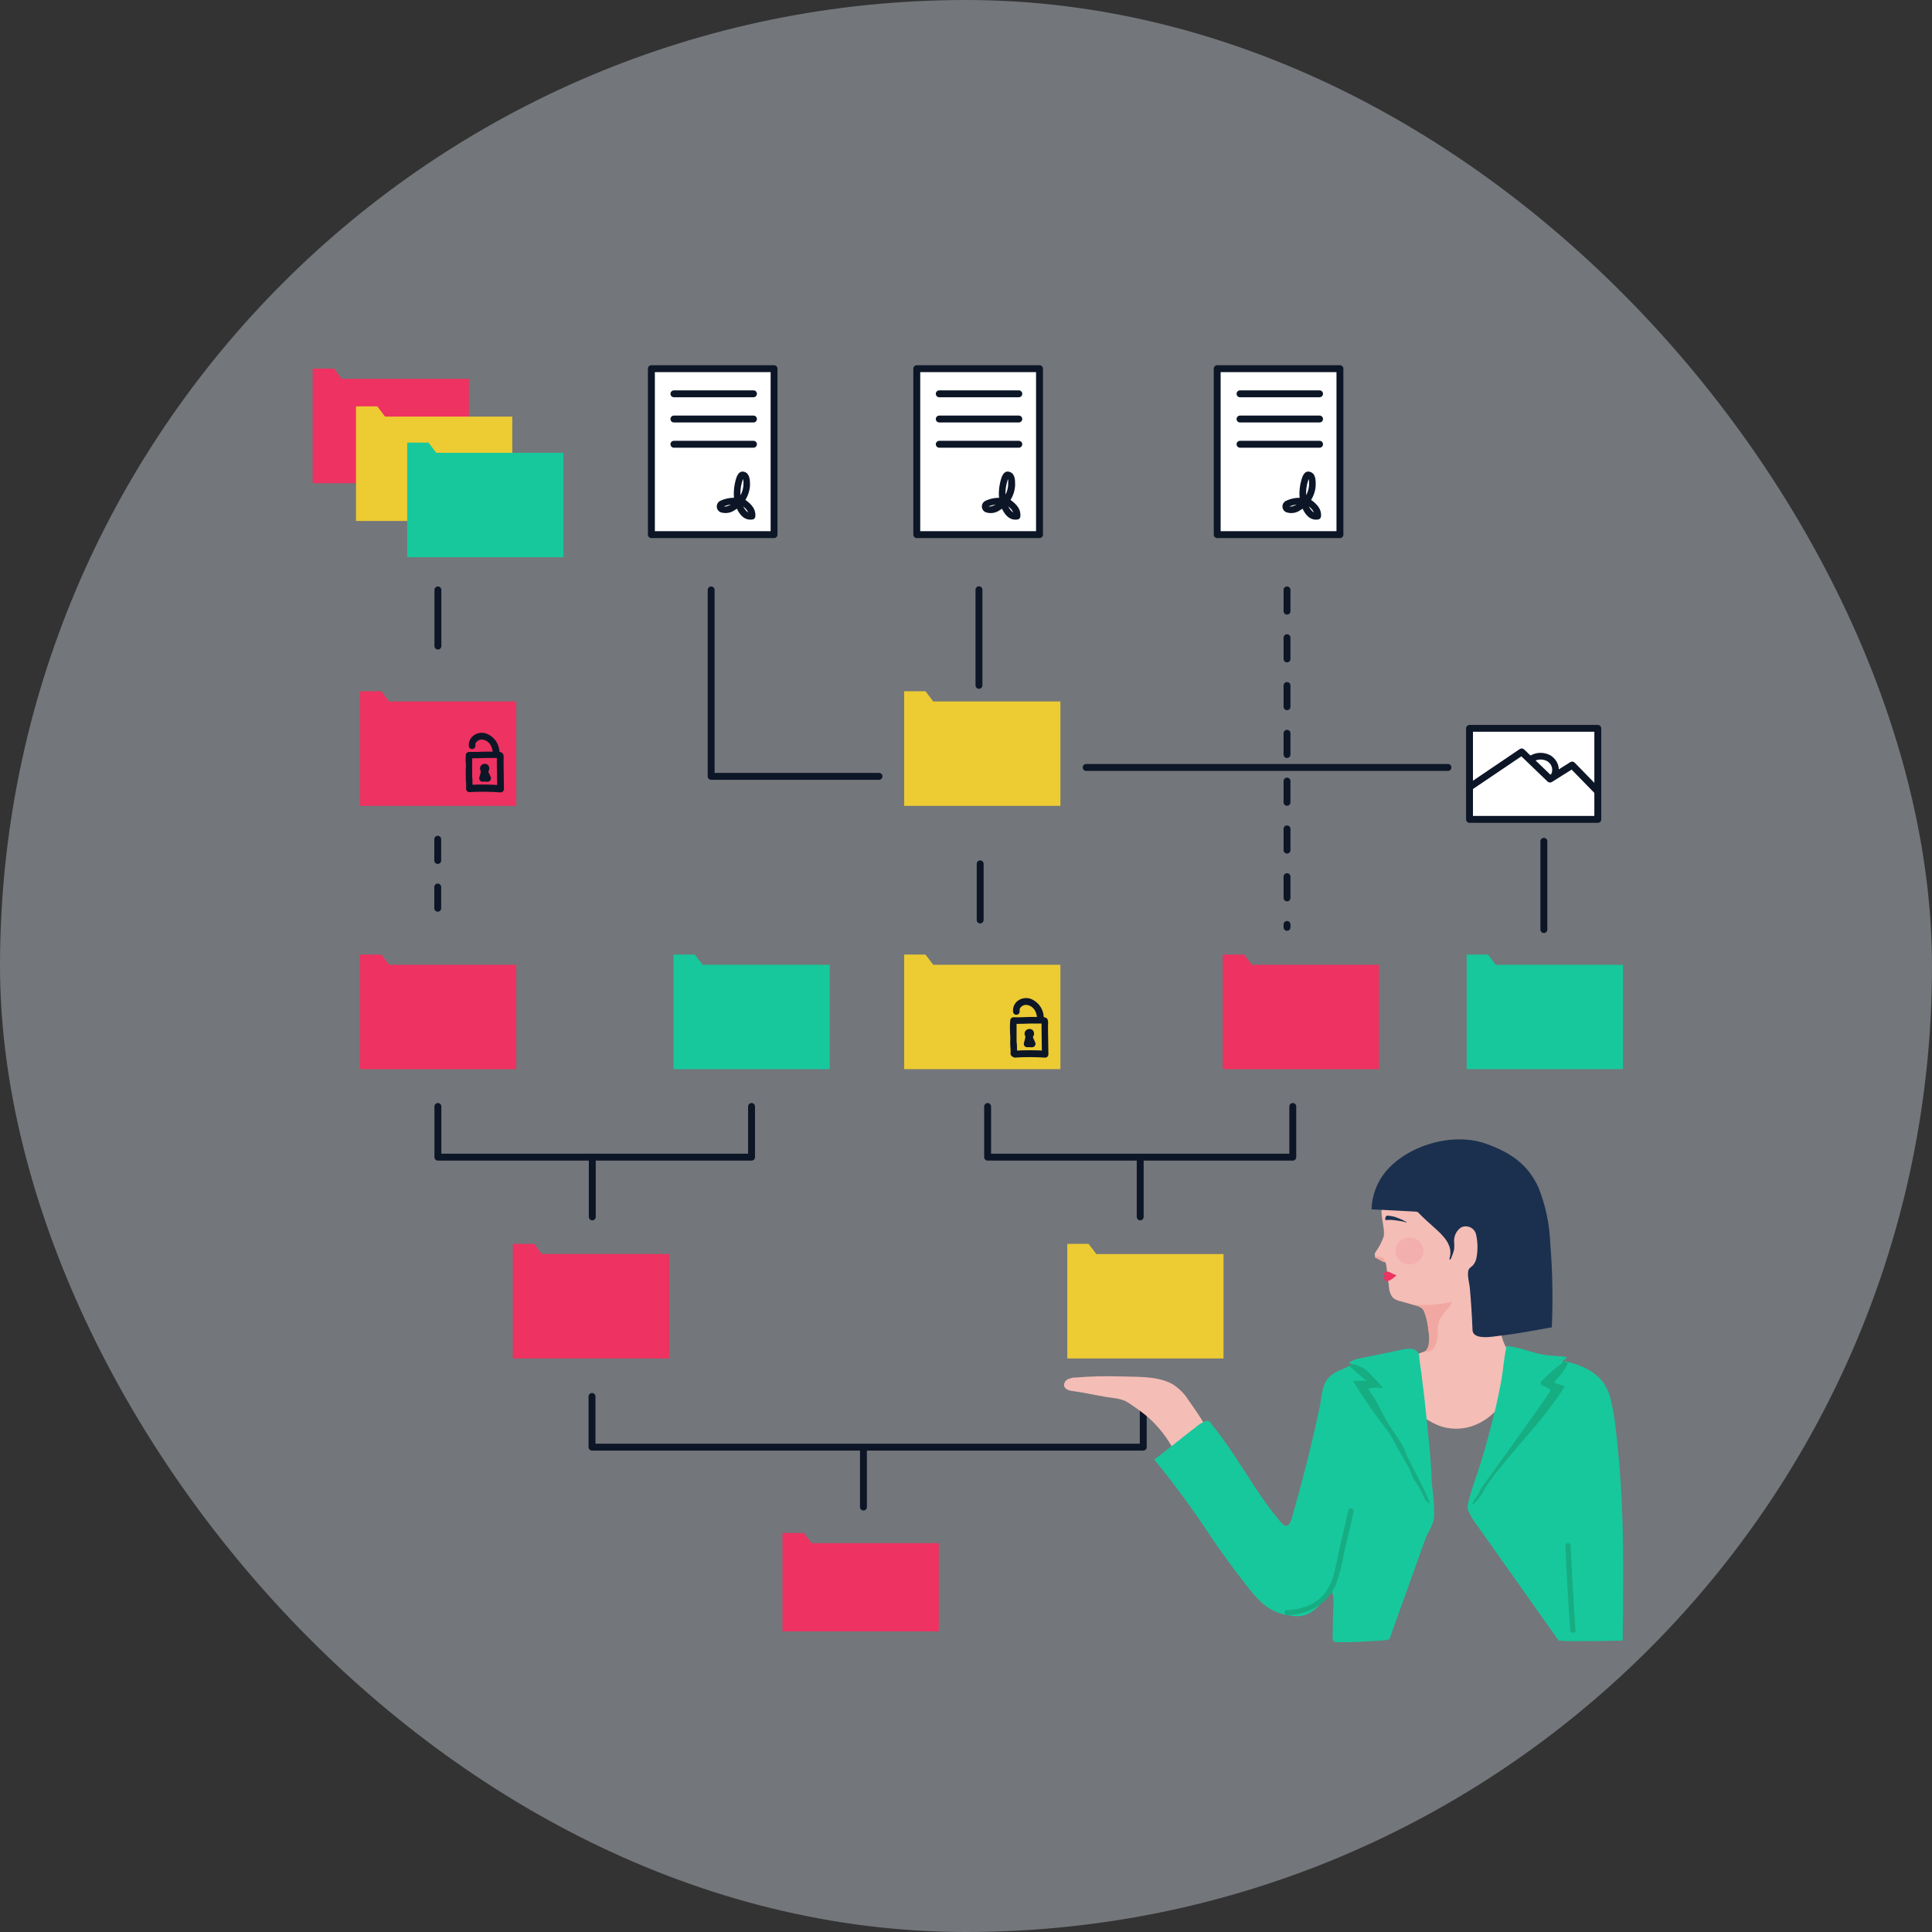 <svg width="176" height="176" viewBox="0 0 176 176" fill="none" xmlns="http://www.w3.org/2000/svg">
<rect x="0" y="0" width="176" height="176" fill="#333333" stroke="none"/>
<rect width="176" height="176" rx="88" fill="#D3DAE4" fill-opacity="0.4"/>
<path d="M85.519 148.613H71.281V139.649H73.223L73.929 140.578H85.519V148.613Z" fill="#EE3261"/>
<path d="M104.147 132.146H53.931C53.848 132.146 53.768 132.113 53.709 132.054C53.65 131.995 53.617 131.915 53.617 131.831V127.216C53.617 127.133 53.65 127.053 53.709 126.994C53.768 126.935 53.848 126.902 53.931 126.902C54.014 126.902 54.094 126.935 54.153 126.994C54.212 127.053 54.245 127.133 54.245 127.216V131.517H103.833V127.216C103.833 127.133 103.866 127.053 103.925 126.994C103.983 126.935 104.063 126.902 104.147 126.902C104.23 126.902 104.31 126.935 104.369 126.994C104.428 127.053 104.461 127.133 104.461 127.216V131.831C104.461 131.915 104.428 131.995 104.369 132.054C104.31 132.113 104.23 132.146 104.147 132.146Z" fill="#0D1627"/>
<path d="M78.658 137.603C78.575 137.603 78.495 137.569 78.436 137.51C78.377 137.451 78.344 137.371 78.344 137.288V132.18C78.344 132.096 78.377 132.016 78.436 131.957C78.495 131.898 78.575 131.865 78.658 131.865C78.741 131.865 78.821 131.898 78.88 131.957C78.939 132.016 78.972 132.096 78.972 132.18V137.288C78.972 137.371 78.939 137.451 78.88 137.51C78.821 137.569 78.741 137.603 78.658 137.603Z" fill="#0D1627"/>
<path d="M110.118 130.39C109.554 129.423 108.944 128.486 108.287 127.58C107.904 126.958 107.379 126.435 106.755 126.056C105.354 125.325 103.548 125.442 101.997 125.388C100.685 125.343 99.372 125.376 98.064 125.485C97.795 125.479 97.528 125.532 97.281 125.64C97.161 125.695 97.063 125.789 97.003 125.906C96.942 126.024 96.923 126.158 96.948 126.288C97.05 126.598 97.431 126.69 97.784 126.733C98.784 126.859 99.755 127.096 100.745 127.256C101.427 127.367 102.195 127.391 102.755 127.768C103.324 128.131 103.873 128.525 104.398 128.949C105.462 129.844 106.336 130.945 106.968 132.185" fill="#F4BDB6"/>
<path d="M128.179 125.218C128.115 125.308 128.058 125.404 128.01 125.504C127.6 126.302 128.01 127.41 128.542 128.077C128.991 128.614 129.534 129.064 130.146 129.403C130.533 129.644 130.948 129.835 131.382 129.974C132.417 130.273 133.524 130.197 134.508 129.761C135.472 129.33 136.294 128.636 136.88 127.758C137.152 127.385 137.344 126.96 137.446 126.51C137.518 126.133 137.499 125.741 137.566 125.359C137.748 124.798 138.01 124.267 138.344 123.782C138.045 123.623 137.762 123.435 137.499 123.221C137.185 122.798 136.955 122.318 136.822 121.808C136.615 121.276 136.533 120.705 136.339 120.168C135.977 119.249 135.619 118.315 135.774 117.314C135.875 116.671 136.122 116.051 136.209 115.408C136.259 115.156 136.232 114.895 136.132 114.658C135.936 114.365 135.646 114.146 135.31 114.039C134.537 113.705 133.595 113.458 132.895 113.889C132.373 114.203 132.112 114.794 131.634 115.161C131.348 115.33 131.086 115.537 130.856 115.776C130.663 116.037 130.706 116.167 130.373 116.298C129.884 116.432 129.385 116.519 128.88 116.559L126.546 116.966C126.514 117.2 126.534 117.439 126.605 117.665C126.676 117.891 126.796 118.098 126.957 118.272C127.138 118.392 127.34 118.479 127.551 118.528L128.692 118.852L128.962 118.93C129.194 118.975 129.411 119.08 129.59 119.234C129.698 119.367 129.778 119.52 129.827 119.684C129.992 120.192 130.101 120.716 130.151 121.247C130.194 121.731 130.378 122.616 129.919 123.017C129.687 123.221 129.291 123.206 129.102 123.448C129.025 123.579 128.979 123.727 128.967 123.878C128.813 124.381 128.543 124.84 128.179 125.218Z" fill="#F4BDB6"/>
<path d="M128.664 118.828L128.935 118.905C129.167 118.951 129.383 119.056 129.563 119.21C129.67 119.343 129.751 119.496 129.799 119.66C129.965 120.167 130.074 120.691 130.123 121.222C130.22 121.675 130.22 122.143 130.123 122.596C130.068 122.74 130.002 122.879 129.925 123.012V123.09C129.929 123.113 129.939 123.135 129.954 123.153C129.988 123.186 130.041 123.153 130.089 123.153C130.231 123.118 130.366 123.057 130.485 122.974C130.613 122.851 130.707 122.698 130.761 122.529C130.82 122.401 130.869 122.268 130.906 122.132C130.963 121.898 130.989 121.657 130.983 121.416C130.956 121.054 130.995 120.69 131.099 120.342C131.175 120.155 131.276 119.979 131.399 119.82C131.549 119.608 131.71 119.405 131.882 119.21C132.051 119.026 132.244 118.823 132.22 118.586C131.056 118.865 129.854 118.947 128.664 118.828Z" fill="#F2A8A2"/>
<path d="M135.45 119.433C135.219 119.507 134.994 119.601 134.779 119.713C134.644 119.776 134.489 119.887 134.518 120.033C134.289 119.999 134.072 119.911 133.883 119.778C133.694 119.644 133.539 119.468 133.431 119.263C133.41 119.216 133.381 119.173 133.344 119.138C133.281 119.092 133.204 119.07 133.127 119.075C132.967 119.075 133.001 118.441 132.841 118.431C132.489 118.431 131.653 118.722 131.3 118.697C130.387 118.625 129.764 118.818 128.856 118.697L128.107 118.615C127.595 118.552 127.005 118.441 126.754 118.006C126.675 117.844 126.623 117.671 126.6 117.493C126.537 117.135 126.474 116.777 126.406 116.414C126.406 116.346 126.373 116.283 126.353 116.216C126.346 116.134 126.346 116.051 126.353 115.969C126.353 115.776 126.324 115.582 126.3 115.389C126.281 115.201 126.227 115.019 126.141 114.852C126.227 114.876 126.313 114.905 126.397 114.939L126.517 114.992C126.548 114.99 126.579 114.99 126.609 114.992C126.711 115.031 126.802 115.089 126.904 115.127C127.421 115.311 127.947 115.456 128.469 115.611C129.353 115.887 130.213 116.216 131.073 116.545L132.571 117.149C132.743 117.201 132.906 117.28 133.054 117.382C133.102 117.42 133.146 117.464 133.184 117.512C133.251 117.59 133.314 117.67 133.373 117.754V117.778C133.548 118.007 133.751 118.214 133.977 118.393C134.201 118.583 134.448 118.746 134.711 118.876C135.001 119.012 135.339 119.142 135.45 119.433Z" fill="#F4BDB6"/>
<path d="M126.033 112.704C125.851 113.193 125.604 113.655 125.298 114.078C125.27 114.116 125.25 114.16 125.241 114.206C125.231 114.253 125.232 114.301 125.243 114.347C125.254 114.393 125.275 114.436 125.305 114.473C125.334 114.51 125.372 114.541 125.414 114.562L126.153 114.978L135.183 119.085L135.714 106.217L132.096 104.829C128.975 104.93 126.057 109.008 125.864 110.15C125.767 110.861 126.216 112.061 126.033 112.704Z" fill="#F4BDB6"/>
<path opacity="0.1" d="M128.4 115.181C129.105 115.181 129.676 114.633 129.676 113.957C129.676 113.281 129.105 112.733 128.4 112.733C127.696 112.733 127.125 113.281 127.125 113.957C127.125 114.633 127.696 115.181 128.4 115.181Z" fill="#EE3261"/>
<g style="mix-blend-mode:multiply">
<path d="M125.875 114.532L125.334 114.431C125.316 114.424 125.296 114.424 125.278 114.432C125.26 114.44 125.246 114.454 125.239 114.472C125.232 114.49 125.233 114.51 125.24 114.528C125.248 114.545 125.263 114.559 125.28 114.566L125.981 114.953C126 114.964 126.023 114.968 126.045 114.966C126.067 114.964 126.088 114.956 126.105 114.942C126.122 114.928 126.134 114.909 126.141 114.888C126.147 114.866 126.147 114.844 126.14 114.823L126.097 114.711C126.079 114.665 126.049 114.623 126.01 114.592C125.971 114.561 125.924 114.54 125.875 114.532Z" fill="#F2A8A2"/>
</g>
<path d="M126.165 116.216C126.329 116.298 126.516 116.324 126.697 116.288C126.777 116.289 126.857 116.277 126.933 116.254C127.011 116.225 127.093 116.254 127.17 116.211C127.247 116.167 127.204 116.211 127.209 116.177C127.141 116.139 127.07 116.109 126.996 116.085L126.75 115.974C126.664 115.927 126.576 115.886 126.484 115.853C126.39 115.823 126.288 115.823 126.194 115.853C126.146 115.884 126.11 115.931 126.092 115.985C126.073 116.04 126.074 116.099 126.093 116.153C126.112 116.179 126.136 116.201 126.165 116.216Z" fill="#EE3261"/>
<path d="M126.309 116.704C126.486 116.699 126.656 116.635 126.792 116.52C126.86 116.483 126.922 116.436 126.976 116.38C127.029 116.312 127.111 116.298 127.159 116.225C127.208 116.153 127.159 116.196 127.159 116.182C127.081 116.172 127.001 116.172 126.922 116.182H126.657C126.559 116.172 126.46 116.172 126.362 116.182C126.265 116.198 126.176 116.244 126.106 116.312C126.038 116.385 126.106 116.559 126.178 116.617C126.193 116.64 126.212 116.66 126.234 116.675C126.257 116.69 126.282 116.7 126.309 116.704Z" fill="#EE3261"/>
<path d="M127.939 111.306C127.707 111.253 127.471 111.213 127.234 111.185C126.946 111.135 126.652 111.119 126.36 111.137C126.244 111.137 126.171 111.17 126.191 111.035C126.21 110.9 126.239 110.793 126.336 110.75C126.384 110.735 126.436 110.735 126.485 110.75C126.778 110.773 127.064 110.841 127.336 110.953C127.599 111.046 127.853 111.164 128.094 111.306C128.118 111.306 128.147 111.349 128.133 111.374L127.939 111.306Z" fill="#1B304F"/>
<path d="M124.945 110.169C124.945 110.169 128.612 110.353 128.926 110.372C128.999 110.372 129.072 110.387 129.139 110.415C129.181 110.441 129.219 110.474 129.25 110.512C129.69 110.967 130.163 111.388 130.641 111.813C131.511 112.583 132.453 113.497 132.023 114.716C132.04 114.728 132.06 114.734 132.081 114.734C132.102 114.734 132.122 114.728 132.139 114.716C132.166 114.685 132.185 114.649 132.197 114.61C132.311 114.355 132.401 114.092 132.467 113.821C132.489 113.585 132.489 113.346 132.467 113.11C132.451 112.857 132.502 112.604 132.614 112.377C132.726 112.149 132.895 111.955 133.105 111.813C133.231 111.752 133.369 111.719 133.508 111.716C133.648 111.713 133.787 111.741 133.915 111.797C134.043 111.853 134.158 111.936 134.251 112.041C134.344 112.146 134.413 112.27 134.453 112.404C134.627 113.129 134.642 113.883 134.497 114.614C134.451 114.847 134.348 115.065 134.197 115.248C134.076 115.388 133.873 115.48 133.796 115.65C133.608 116.075 133.859 116.878 133.897 117.328C134.013 118.605 134.091 119.882 134.144 121.16C134.183 122.127 136.043 121.75 136.666 121.677C137.903 121.537 139.13 121.319 140.357 121.097C140.69 121.039 141.028 120.966 141.367 120.918C141.478 118.355 141.429 115.788 141.222 113.231C141.157 111.493 140.792 109.779 140.144 108.166C139.178 106.042 137.564 104.973 135.381 104.194C132.332 103.106 128.216 104.33 126.201 106.768C125.421 107.733 124.98 108.928 124.945 110.169Z" fill="#1B304F"/>
<path d="M141.989 149.454C142.698 149.508 143.41 149.521 144.12 149.493C144.637 149.517 145.154 149.493 145.676 149.493L147.825 149.454C147.898 142.682 147.995 137.031 147.202 130.264C147.112 129.383 146.969 128.509 146.772 127.647C146.668 127.148 146.487 126.668 146.236 126.224C145.42 124.86 143.845 124.256 142.323 123.965C142.493 123.896 142.643 123.785 142.758 123.641C142.139 123.511 141.497 123.535 140.869 123.453C139.68 123.298 138.569 122.756 137.376 122.63C137.346 122.618 137.313 122.618 137.284 122.63C137.255 122.653 137.236 122.686 137.231 122.722C136.999 123.69 136.955 124.691 136.781 125.658C136.607 126.626 136.39 127.685 136.144 128.692C135.799 130.094 135.421 131.491 135.008 132.881C134.603 134.245 134.042 135.595 133.733 136.978C133.691 137.123 133.678 137.274 133.694 137.423C133.724 137.561 133.776 137.694 133.849 137.815C134.014 138.172 134.22 138.508 134.462 138.817" fill="#17C89D"/>
<path d="M129.907 140.026C130.081 139.707 130.24 139.378 130.39 139.059C130.567 138.706 130.656 138.316 130.651 137.922C130.651 137.463 130.627 137.008 130.593 136.548C130.55 135.934 130.429 135.31 130.414 134.7C130.381 133.118 130.187 131.522 130.033 129.945C129.878 128.368 129.695 126.747 129.492 125.151C129.429 124.667 129.342 124.184 129.294 123.671C129.305 123.49 129.25 123.31 129.139 123.167C129.028 123.024 128.868 122.926 128.69 122.892C128.367 122.841 128.038 122.861 127.723 122.95L123.926 123.734C123.549 123.78 123.19 123.921 122.883 124.145C123.059 124.246 123.247 124.326 123.443 124.382C123.085 124.275 122.573 124.624 122.259 124.745C121.804 124.896 121.39 125.149 121.047 125.485C120.366 126.235 120.409 127.309 120.211 128.233C119.969 129.374 119.71 130.514 119.433 131.653C118.892 133.926 118.288 136.19 117.636 138.425C117.438 139.098 117.095 139.156 116.67 138.653C116.245 138.149 115.868 137.685 115.491 137.163C113.752 134.787 112.355 132.194 110.505 129.906C110.225 129.558 110.215 129.365 109.805 129.461C109.459 129.607 109.142 129.811 108.867 130.066C108.283 130.492 107.732 130.956 107.162 131.396C107.036 131.498 105.171 132.983 105.133 132.939C107.031 135.262 108.805 137.684 110.447 140.196C111.307 141.439 112.177 142.668 113.109 143.858C113.935 144.917 114.795 146.165 116.066 146.76C116.595 147 117.159 147.15 117.737 147.205C118.113 147.26 118.496 147.238 118.863 147.142C119.121 147.057 119.364 146.932 119.583 146.77C120.288 146.286 120.728 145.527 121.264 144.874C121.598 145.469 121.453 146.233 121.438 146.881C121.438 147.66 121.399 148.444 121.395 149.227C121.385 149.321 121.409 149.416 121.462 149.493C121.548 149.565 121.66 149.6 121.771 149.59C123.105 149.643 124.448 149.522 125.776 149.455C126.047 149.455 126.316 149.412 126.574 149.329" fill="#17C89D"/>
<path d="M139.673 114.402C139.243 115.277 138.804 116.255 137.905 116.743C137.418 116.973 136.882 117.077 136.344 117.043C136.076 117.018 135.817 116.927 135.591 116.779C135.366 116.63 135.18 116.429 135.05 116.192L134.842 116.313C134.939 116.48 135.072 116.622 135.232 116.73C135.392 116.838 135.574 116.909 135.765 116.937C136.228 117.009 136.701 116.999 137.161 116.908C138.219 116.69 138.794 115.94 139.296 115.026C139.565 114.539 139.8 114.035 140.002 113.517C140.225 112.98 140.352 112.409 140.379 111.828C140.451 110.686 140.171 109.55 139.577 108.573L139.388 108.718C140.905 110.372 140.586 112.52 139.673 114.402C139.606 114.542 139.818 114.663 139.886 114.523C140.419 113.525 140.703 112.413 140.712 111.282C140.675 110.26 140.264 109.287 139.557 108.548C139.536 108.529 139.509 108.518 139.481 108.517C139.453 108.516 139.425 108.525 139.402 108.542C139.38 108.559 139.364 108.584 139.358 108.612C139.352 108.639 139.356 108.668 139.369 108.694C139.893 109.54 140.167 110.518 140.156 111.514C140.168 112.024 140.096 112.532 139.944 113.018C139.77 113.478 139.581 113.933 139.364 114.378C138.982 115.152 138.543 116.042 137.741 116.453C137.33 116.655 136.873 116.744 136.417 116.709C135.895 116.68 135.344 116.734 135.05 116.192C134.972 116.051 134.774 116.192 134.842 116.313C135.325 117.353 136.683 117.454 137.649 117.121C138.813 116.719 139.378 115.553 139.886 114.523C139.953 114.382 139.746 114.247 139.673 114.402Z" fill="#1B304F"/>
<path d="M138.63 130.428C137.934 131.396 137.243 132.363 136.552 133.331C136.204 133.814 135.856 134.298 135.504 134.782C135.335 135.019 135.151 135.266 134.992 135.498C134.832 135.73 134.789 135.914 134.663 136.112L134.233 136.78C134.172 136.862 134.132 136.959 134.117 137.06C134.175 137.06 134.233 137.031 134.272 136.983C134.555 136.696 134.809 136.382 135.03 136.045C135.188 135.74 135.363 135.445 135.552 135.159C136.011 134.501 136.518 133.882 137.03 133.258C137.794 132.32 138.591 131.405 139.378 130.481C140.537 129.168 141.6 127.773 142.557 126.307L141.567 125.939C141.823 125.649 142.05 125.358 142.321 125.068C142.529 124.78 142.708 124.47 142.852 124.144C142.697 124.114 142.551 124.048 142.427 123.951C142.351 124.119 142.225 124.26 142.064 124.352C141.503 124.785 140.975 125.258 140.485 125.77C140.418 125.825 140.369 125.899 140.345 125.982C140.316 126.161 140.601 126.239 140.721 126.302C140.901 126.396 141.076 126.501 141.243 126.616C141.33 126.674 139.794 128.764 139.673 128.962L138.63 130.428Z" fill="#17AD82"/>
<path d="M126.481 130.448C126.413 130.351 126.346 130.259 126.273 130.167C125.179 128.782 124.175 127.328 123.268 125.814C123.674 125.79 124.08 125.78 124.49 125.78C123.92 125.349 123.394 124.866 122.867 124.382L123.162 124.304C123.227 124.287 123.293 124.278 123.36 124.275C123.439 124.286 123.516 124.31 123.587 124.348C123.829 124.464 124.07 124.561 124.317 124.691C124.499 124.818 124.662 124.971 124.8 125.146C125.012 125.364 125.225 125.582 125.433 125.804L125.737 126.128C125.78 126.177 125.978 126.457 126.036 126.457C125.593 126.392 125.143 126.402 124.703 126.486C124.597 126.588 125.123 127.221 125.215 127.376C125.631 128.068 125.954 128.827 126.365 129.51C126.693 130.061 127.075 130.579 127.423 131.12C127.599 131.392 127.76 131.673 127.906 131.962C128.051 132.238 128.124 132.533 128.259 132.809C128.94 134.192 129.732 135.523 130.273 136.964C129.921 136.858 129.756 136.48 129.612 136.156C129.38 135.681 129.113 135.223 128.814 134.787C128.602 134.444 128.525 134.047 128.331 133.694C127.983 133.097 127.64 132.498 127.302 131.894C127.037 131.401 126.785 130.908 126.481 130.448Z" fill="#17AD82"/>
<path d="M117.264 147.142C119.196 147.069 120.926 146.175 121.708 144.322C122.043 143.379 122.292 142.407 122.452 141.419C122.738 140.181 123.052 138.952 123.308 137.709C123.37 137.404 122.907 137.273 122.824 137.578C122.602 138.647 122.341 139.702 122.09 140.761C121.868 141.729 121.728 142.696 121.428 143.664C121.202 144.445 120.762 145.147 120.158 145.691C119.323 146.322 118.305 146.661 117.259 146.658C116.945 146.658 116.945 147.142 117.259 147.142H117.264Z" fill="#17AD82"/>
<path d="M142.602 140.79C142.711 143.37 142.858 145.942 143.041 148.506C143.065 148.816 143.548 148.816 143.524 148.506C143.344 145.926 143.197 143.354 143.085 140.79C143.085 140.481 142.602 140.476 142.602 140.79Z" fill="#17AD82"/>
<path d="M70.503 33.586H59.328V48.709H70.503V33.586Z" fill="white"/>
<path d="M70.517 49.018H59.337C59.296 49.018 59.255 49.01 59.217 48.994C59.179 48.978 59.145 48.955 59.115 48.925C59.086 48.896 59.063 48.862 59.047 48.824C59.032 48.785 59.023 48.745 59.023 48.703V33.586C59.023 33.545 59.032 33.504 59.047 33.466C59.063 33.427 59.086 33.393 59.115 33.364C59.145 33.334 59.179 33.311 59.217 33.295C59.255 33.28 59.296 33.272 59.337 33.272H70.512C70.595 33.272 70.675 33.305 70.734 33.364C70.793 33.422 70.826 33.502 70.826 33.586V48.703C70.826 48.786 70.794 48.865 70.736 48.924C70.678 48.983 70.599 49.016 70.517 49.018ZM59.656 48.389H70.203V33.9H59.656V48.389Z" fill="#0D1627"/>
<path d="M67.069 45.355C66.56 45.317 66.05 45.414 65.59 45.636C65.497 45.688 65.42 45.766 65.368 45.86C65.317 45.954 65.292 46.06 65.298 46.168C65.303 46.275 65.338 46.378 65.4 46.466C65.461 46.554 65.545 46.624 65.644 46.666C65.859 46.736 66.088 46.755 66.312 46.721C66.536 46.686 66.749 46.6 66.933 46.468C67.34 46.235 67.681 45.902 67.924 45.501C68.168 45.1 68.305 44.644 68.325 44.175C68.325 43.754 68.301 43.159 67.842 42.995C67.276 42.801 67.088 43.44 66.987 43.856C66.879 44.284 66.833 44.725 66.851 45.167C66.9 46.066 67.436 47.542 68.586 47.319C68.65 47.302 68.706 47.265 68.746 47.212C68.786 47.16 68.808 47.095 68.808 47.029C68.88 46.221 68.194 45.704 67.581 45.326C67.513 45.297 67.436 45.294 67.366 45.317C67.295 45.34 67.236 45.389 67.198 45.453C67.161 45.517 67.148 45.593 67.163 45.666C67.177 45.739 67.218 45.804 67.276 45.849C67.707 46.115 68.243 46.449 68.204 47.029L68.426 46.739C68.165 46.787 67.943 46.521 67.813 46.328C67.659 46.082 67.552 45.81 67.499 45.525C67.403 44.943 67.45 44.347 67.634 43.788C67.665 43.718 67.688 43.645 67.702 43.57C67.702 43.541 67.702 43.57 67.658 43.57C67.658 43.57 67.702 43.672 67.707 43.701C67.72 43.781 67.728 43.862 67.731 43.943C67.74 44.263 67.686 44.582 67.571 44.881C67.463 45.146 67.303 45.386 67.1 45.588C66.898 45.79 66.657 45.949 66.392 46.057C66.264 46.122 66.12 46.15 65.977 46.139C65.948 46.125 65.921 46.109 65.895 46.091C65.886 46.117 65.877 46.143 65.866 46.168L65.982 46.115C66.33 45.978 66.705 45.922 67.078 45.95C67.465 45.95 67.465 45.37 67.078 45.346L67.069 45.355Z" fill="#0D1627"/>
<path d="M68.639 36.189H61.392C61.351 36.189 61.31 36.181 61.272 36.165C61.234 36.149 61.199 36.126 61.17 36.097C61.141 36.068 61.118 36.033 61.102 35.995C61.086 35.957 61.078 35.916 61.078 35.874C61.078 35.833 61.086 35.792 61.102 35.754C61.118 35.716 61.141 35.681 61.17 35.652C61.199 35.623 61.234 35.6 61.272 35.584C61.31 35.568 61.351 35.56 61.392 35.56H68.639C68.68 35.56 68.721 35.568 68.759 35.584C68.797 35.6 68.832 35.623 68.861 35.652C68.89 35.681 68.913 35.716 68.929 35.754C68.945 35.792 68.953 35.833 68.953 35.874C68.953 35.916 68.945 35.957 68.929 35.995C68.913 36.033 68.89 36.068 68.861 36.097C68.832 36.126 68.797 36.149 68.759 36.165C68.721 36.181 68.68 36.189 68.639 36.189Z" fill="#0D1627"/>
<path d="M68.639 38.486H61.392C61.309 38.486 61.229 38.453 61.17 38.394C61.111 38.335 61.078 38.255 61.078 38.172C61.078 38.089 61.111 38.008 61.17 37.95C61.229 37.891 61.309 37.857 61.392 37.857H68.639C68.722 37.857 68.802 37.891 68.861 37.95C68.92 38.008 68.953 38.089 68.953 38.172C68.953 38.255 68.92 38.335 68.861 38.394C68.802 38.453 68.722 38.486 68.639 38.486Z" fill="#0D1627"/>
<path d="M68.639 40.785H61.392C61.309 40.785 61.229 40.752 61.17 40.693C61.111 40.634 61.078 40.554 61.078 40.47C61.078 40.387 61.111 40.307 61.17 40.248C61.229 40.189 61.309 40.156 61.392 40.156H68.639C68.68 40.156 68.721 40.164 68.759 40.18C68.797 40.196 68.832 40.219 68.861 40.248C68.89 40.277 68.913 40.312 68.929 40.35C68.945 40.388 68.953 40.429 68.953 40.47C68.953 40.511 68.945 40.552 68.929 40.59C68.913 40.629 68.89 40.663 68.861 40.693C68.832 40.722 68.797 40.745 68.759 40.761C68.721 40.776 68.68 40.785 68.639 40.785Z" fill="#0D1627"/>
<path d="M94.682 33.586H83.508V48.709H94.682V33.586Z" fill="white"/>
<path d="M94.697 49.018H83.517C83.434 49.018 83.354 48.984 83.295 48.925C83.236 48.867 83.203 48.787 83.203 48.703V33.586C83.203 33.502 83.236 33.422 83.295 33.364C83.354 33.305 83.434 33.272 83.517 33.272H94.697C94.779 33.273 94.859 33.306 94.917 33.365C94.976 33.424 95.009 33.503 95.01 33.586V48.703C95.009 48.786 94.976 48.865 94.917 48.924C94.859 48.983 94.779 49.016 94.697 49.018ZM83.831 48.389H94.382V33.9H83.831V48.389Z" fill="#0D1627"/>
<path d="M91.224 45.355C90.715 45.317 90.205 45.414 89.745 45.636C89.65 45.687 89.572 45.764 89.519 45.858C89.466 45.953 89.441 46.06 89.446 46.168C89.452 46.276 89.488 46.38 89.55 46.468C89.612 46.556 89.698 46.625 89.798 46.666C90.013 46.739 90.241 46.758 90.465 46.724C90.689 46.689 90.901 46.601 91.083 46.468C91.492 46.237 91.834 45.904 92.078 45.503C92.321 45.102 92.458 44.644 92.475 44.175C92.475 43.754 92.475 43.159 91.992 42.995C91.426 42.801 91.238 43.44 91.136 43.856C91.025 44.283 90.978 44.725 90.996 45.167C91.049 46.066 91.581 47.542 92.736 47.319C92.799 47.301 92.854 47.263 92.893 47.211C92.932 47.158 92.953 47.095 92.953 47.029C93.025 46.221 92.34 45.704 91.726 45.326C91.397 45.123 91.093 45.646 91.421 45.849C91.856 46.115 92.388 46.449 92.349 47.029L92.571 46.739C92.311 46.787 92.088 46.521 91.958 46.328C91.806 46.081 91.7 45.809 91.644 45.525C91.551 44.943 91.597 44.348 91.779 43.788C91.779 43.74 91.856 43.619 91.847 43.57C91.847 43.541 91.847 43.57 91.798 43.57C91.811 43.614 91.825 43.658 91.842 43.701C91.852 43.781 91.852 43.862 91.842 43.943C91.857 44.263 91.802 44.584 91.682 44.881C91.575 45.146 91.415 45.387 91.212 45.589C91.01 45.791 90.769 45.95 90.504 46.057C90.377 46.122 90.235 46.15 90.093 46.139L90.006 46.091L89.977 46.168L90.098 46.115C90.446 45.978 90.821 45.922 91.195 45.95C91.581 45.95 91.581 45.37 91.195 45.346L91.224 45.355Z" fill="#0D1627"/>
<path d="M92.811 36.189H85.564C85.523 36.189 85.482 36.181 85.444 36.165C85.406 36.149 85.371 36.126 85.342 36.097C85.313 36.068 85.29 36.033 85.274 35.995C85.258 35.957 85.25 35.916 85.25 35.874C85.25 35.833 85.258 35.792 85.274 35.754C85.29 35.716 85.313 35.681 85.342 35.652C85.371 35.623 85.406 35.6 85.444 35.584C85.482 35.568 85.523 35.56 85.564 35.56H92.811C92.894 35.56 92.974 35.593 93.033 35.652C93.092 35.711 93.125 35.791 93.125 35.874C93.125 35.958 93.092 36.038 93.033 36.097C92.974 36.156 92.894 36.189 92.811 36.189Z" fill="#0D1627"/>
<path d="M92.811 38.486H85.564C85.481 38.486 85.401 38.453 85.342 38.394C85.283 38.335 85.25 38.255 85.25 38.172C85.25 38.089 85.283 38.008 85.342 37.95C85.401 37.891 85.481 37.857 85.564 37.857H92.811C92.894 37.857 92.974 37.891 93.033 37.95C93.092 38.008 93.125 38.089 93.125 38.172C93.125 38.255 93.092 38.335 93.033 38.394C92.974 38.453 92.894 38.486 92.811 38.486Z" fill="#0D1627"/>
<path d="M92.811 40.785H85.564C85.523 40.785 85.482 40.776 85.444 40.761C85.406 40.745 85.371 40.722 85.342 40.693C85.313 40.663 85.29 40.629 85.274 40.59C85.258 40.552 85.25 40.511 85.25 40.47C85.25 40.429 85.258 40.388 85.274 40.35C85.29 40.312 85.313 40.277 85.342 40.248C85.371 40.219 85.406 40.196 85.444 40.18C85.482 40.164 85.523 40.156 85.564 40.156H92.811C92.894 40.156 92.974 40.189 93.033 40.248C93.092 40.307 93.125 40.387 93.125 40.47C93.125 40.554 93.092 40.634 93.033 40.693C92.974 40.752 92.894 40.785 92.811 40.785Z" fill="#0D1627"/>
<path d="M122.057 33.586H110.883V48.709H122.057V33.586Z" fill="white"/>
<path d="M122.064 49.018H110.884C110.801 49.016 110.722 48.983 110.664 48.924C110.605 48.865 110.572 48.786 110.57 48.703V33.586C110.572 33.503 110.605 33.424 110.664 33.365C110.722 33.306 110.801 33.273 110.884 33.272H122.064C122.147 33.272 122.227 33.305 122.286 33.364C122.345 33.422 122.378 33.502 122.378 33.586V48.703C122.378 48.787 122.345 48.867 122.286 48.925C122.227 48.984 122.147 49.018 122.064 49.018ZM111.198 48.389H121.75V33.9H111.198V48.389Z" fill="#0D1627"/>
<path d="M118.606 45.355C118.097 45.317 117.587 45.414 117.128 45.636C117.033 45.687 116.954 45.764 116.901 45.858C116.848 45.953 116.823 46.06 116.829 46.168C116.834 46.276 116.87 46.38 116.933 46.468C116.995 46.556 117.081 46.625 117.181 46.666C117.396 46.739 117.624 46.758 117.848 46.724C118.071 46.689 118.283 46.601 118.466 46.468C118.874 46.237 119.217 45.904 119.46 45.503C119.704 45.102 119.841 44.644 119.858 44.175C119.858 43.754 119.858 43.159 119.374 42.995C118.809 42.801 118.621 43.44 118.519 43.856C118.408 44.283 118.36 44.725 118.379 45.167C118.432 46.066 118.969 47.542 120.118 47.319C120.181 47.3 120.236 47.262 120.276 47.21C120.316 47.158 120.338 47.095 120.341 47.029C120.413 46.221 119.722 45.704 119.114 45.326C119.045 45.297 118.969 45.294 118.898 45.317C118.828 45.34 118.768 45.389 118.731 45.453C118.694 45.517 118.681 45.593 118.695 45.666C118.71 45.739 118.75 45.804 118.809 45.849C119.239 46.115 119.775 46.449 119.737 47.029L119.959 46.739C119.693 46.787 119.476 46.521 119.345 46.328C119.189 46.083 119.082 45.81 119.031 45.525C118.937 44.944 118.981 44.348 119.162 43.788C119.195 43.718 119.219 43.645 119.234 43.57C119.234 43.541 119.234 43.57 119.186 43.57C119.198 43.615 119.214 43.659 119.234 43.701C119.247 43.781 119.255 43.862 119.258 43.943C119.269 44.264 119.213 44.583 119.094 44.881C118.987 45.147 118.828 45.388 118.625 45.59C118.422 45.792 118.181 45.951 117.915 46.057C117.789 46.122 117.647 46.15 117.505 46.139C117.476 46.125 117.449 46.109 117.423 46.091C117.414 46.117 117.405 46.143 117.394 46.168L117.51 46.115C117.858 45.978 118.233 45.922 118.606 45.95C118.993 45.95 118.993 45.37 118.606 45.346V45.355Z" fill="#0D1627"/>
<path d="M120.209 36.189H112.962C112.879 36.189 112.799 36.156 112.74 36.097C112.682 36.038 112.648 35.958 112.648 35.874C112.648 35.791 112.682 35.711 112.74 35.652C112.799 35.593 112.879 35.56 112.962 35.56H120.209C120.293 35.56 120.372 35.593 120.431 35.652C120.49 35.711 120.523 35.791 120.523 35.874C120.523 35.958 120.49 36.038 120.431 36.097C120.372 36.156 120.293 36.189 120.209 36.189Z" fill="#0D1627"/>
<path d="M120.209 38.486H112.962C112.879 38.486 112.799 38.453 112.74 38.394C112.682 38.335 112.648 38.255 112.648 38.172C112.648 38.089 112.682 38.008 112.74 37.95C112.799 37.891 112.879 37.857 112.962 37.857H120.209C120.293 37.857 120.372 37.891 120.431 37.95C120.49 38.008 120.523 38.089 120.523 38.172C120.523 38.255 120.49 38.335 120.431 38.394C120.372 38.453 120.293 38.486 120.209 38.486Z" fill="#0D1627"/>
<path d="M120.209 40.785H112.962C112.879 40.785 112.799 40.752 112.74 40.693C112.682 40.634 112.648 40.554 112.648 40.47C112.648 40.387 112.682 40.307 112.74 40.248C112.799 40.189 112.879 40.156 112.962 40.156H120.209C120.293 40.156 120.372 40.189 120.431 40.248C120.49 40.307 120.523 40.387 120.523 40.47C120.523 40.554 120.49 40.634 120.431 40.693C120.372 40.752 120.293 40.785 120.209 40.785Z" fill="#0D1627"/>
<path d="M80.083 71.038H64.783C64.7 71.038 64.62 71.005 64.561 70.946C64.502 70.887 64.469 70.807 64.469 70.724V53.739C64.469 53.656 64.502 53.576 64.561 53.517C64.62 53.458 64.7 53.425 64.783 53.425C64.866 53.425 64.946 53.458 65.005 53.517C65.064 53.576 65.097 53.656 65.097 53.739V70.409H80.073C80.157 70.409 80.237 70.442 80.296 70.501C80.354 70.56 80.388 70.64 80.388 70.724C80.388 70.807 80.354 70.887 80.296 70.946C80.237 71.005 80.157 71.038 80.073 71.038H80.083Z" fill="#0D1627"/>
<path d="M89.181 62.747C89.098 62.745 89.019 62.712 88.96 62.653C88.902 62.594 88.868 62.515 88.867 62.432V53.725C88.867 53.641 88.9 53.561 88.959 53.502C89.018 53.443 89.098 53.41 89.181 53.41C89.264 53.41 89.344 53.443 89.403 53.502C89.462 53.561 89.495 53.641 89.495 53.725V62.432C89.495 62.516 89.462 62.596 89.403 62.654C89.344 62.714 89.264 62.747 89.181 62.747Z" fill="#0D1627"/>
<path d="M117.244 84.791C117.202 84.791 117.162 84.783 117.124 84.767C117.085 84.752 117.051 84.728 117.022 84.699C116.993 84.67 116.969 84.635 116.954 84.597C116.938 84.559 116.93 84.518 116.93 84.477V84.216C116.93 84.132 116.963 84.052 117.022 83.993C117.081 83.934 117.16 83.901 117.244 83.901C117.327 83.901 117.407 83.934 117.466 83.993C117.525 84.052 117.558 84.132 117.558 84.216V84.477C117.558 84.518 117.55 84.559 117.534 84.597C117.518 84.635 117.495 84.67 117.466 84.699C117.437 84.728 117.402 84.752 117.364 84.767C117.326 84.783 117.285 84.791 117.244 84.791ZM117.244 82.111C117.16 82.111 117.081 82.078 117.022 82.019C116.963 81.96 116.93 81.88 116.93 81.797V79.862C116.93 79.778 116.963 79.698 117.022 79.639C117.081 79.581 117.16 79.547 117.244 79.547C117.327 79.547 117.407 79.581 117.466 79.639C117.525 79.698 117.558 79.778 117.558 79.862V81.797C117.558 81.88 117.525 81.96 117.466 82.019C117.407 82.078 117.327 82.111 117.244 82.111ZM117.244 77.758C117.16 77.758 117.081 77.724 117.022 77.665C116.963 77.606 116.93 77.526 116.93 77.443V75.508C116.93 75.425 116.963 75.345 117.022 75.286C117.081 75.227 117.16 75.194 117.244 75.194C117.327 75.194 117.407 75.227 117.466 75.286C117.525 75.345 117.558 75.425 117.558 75.508V77.443C117.558 77.526 117.525 77.606 117.466 77.665C117.407 77.724 117.327 77.758 117.244 77.758ZM117.244 73.404C117.16 73.404 117.081 73.371 117.022 73.312C116.963 73.253 116.93 73.173 116.93 73.089V71.154C116.93 71.071 116.963 70.991 117.022 70.932C117.081 70.873 117.16 70.84 117.244 70.84C117.327 70.84 117.407 70.873 117.466 70.932C117.525 70.991 117.558 71.071 117.558 71.154V73.089C117.558 73.173 117.525 73.253 117.466 73.312C117.407 73.371 117.327 73.404 117.244 73.404ZM117.244 69.05C117.16 69.05 117.081 69.017 117.022 68.958C116.963 68.899 116.93 68.819 116.93 68.736V66.801C116.93 66.717 116.963 66.637 117.022 66.578C117.081 66.519 117.16 66.486 117.244 66.486C117.327 66.486 117.407 66.519 117.466 66.578C117.525 66.637 117.558 66.717 117.558 66.801V68.736C117.558 68.819 117.525 68.899 117.466 68.958C117.407 69.017 117.327 69.05 117.244 69.05ZM117.244 64.696C117.16 64.696 117.081 64.663 117.022 64.604C116.963 64.545 116.93 64.465 116.93 64.382V62.447C116.93 62.363 116.963 62.283 117.022 62.224C117.081 62.166 117.16 62.132 117.244 62.132C117.327 62.132 117.407 62.166 117.466 62.224C117.525 62.283 117.558 62.363 117.558 62.447V64.382C117.558 64.465 117.525 64.545 117.466 64.604C117.407 64.663 117.327 64.696 117.244 64.696ZM117.244 60.343C117.202 60.343 117.162 60.334 117.124 60.319C117.085 60.303 117.051 60.28 117.022 60.25C116.993 60.221 116.969 60.187 116.954 60.148C116.938 60.11 116.93 60.069 116.93 60.028V58.093C116.93 58.01 116.963 57.93 117.022 57.871C117.081 57.812 117.16 57.779 117.244 57.779C117.327 57.779 117.407 57.812 117.466 57.871C117.525 57.93 117.558 58.01 117.558 58.093V60.028C117.558 60.111 117.525 60.191 117.466 60.25C117.407 60.309 117.327 60.343 117.244 60.343ZM117.244 55.989C117.16 55.989 117.081 55.956 117.022 55.897C116.963 55.838 116.93 55.758 116.93 55.674V53.739C116.93 53.656 116.963 53.576 117.022 53.517C117.081 53.458 117.16 53.425 117.244 53.425C117.327 53.425 117.407 53.458 117.466 53.517C117.525 53.576 117.558 53.656 117.558 53.739V55.674C117.558 55.758 117.525 55.838 117.466 55.897C117.407 55.956 117.327 55.989 117.244 55.989Z" fill="#0D1627"/>
<path d="M140.642 84.995C140.559 84.995 140.479 84.961 140.42 84.902C140.361 84.844 140.328 84.763 140.328 84.68V76.64C140.328 76.557 140.361 76.477 140.42 76.418C140.479 76.359 140.559 76.326 140.642 76.326C140.725 76.326 140.805 76.359 140.864 76.418C140.923 76.477 140.956 76.557 140.956 76.64V84.68C140.956 84.721 140.948 84.762 140.932 84.8C140.916 84.839 140.893 84.873 140.864 84.902C140.835 84.932 140.8 84.955 140.762 84.971C140.724 84.986 140.683 84.995 140.642 84.995Z" fill="#0D1627"/>
<path d="M131.881 70.226H98.947C98.864 70.226 98.784 70.193 98.725 70.134C98.666 70.075 98.633 69.995 98.633 69.912C98.633 69.828 98.666 69.748 98.725 69.689C98.784 69.63 98.864 69.597 98.947 69.597H131.905C131.988 69.597 132.068 69.63 132.127 69.689C132.186 69.748 132.219 69.828 132.219 69.912C132.219 69.995 132.186 70.075 132.127 70.134C132.068 70.193 131.988 70.226 131.905 70.226H131.881Z" fill="#0D1627"/>
<path d="M68.464 105.728H39.892C39.809 105.728 39.729 105.695 39.67 105.636C39.611 105.577 39.578 105.497 39.578 105.413V100.798C39.578 100.715 39.611 100.635 39.67 100.576C39.729 100.517 39.809 100.484 39.892 100.484C39.975 100.484 40.055 100.517 40.114 100.576C40.173 100.635 40.206 100.715 40.206 100.798V105.099H68.15V100.798C68.15 100.715 68.183 100.635 68.242 100.576C68.301 100.517 68.38 100.484 68.464 100.484C68.547 100.484 68.627 100.517 68.686 100.576C68.745 100.635 68.778 100.715 68.778 100.798V105.413C68.778 105.497 68.745 105.577 68.686 105.636C68.627 105.695 68.547 105.728 68.464 105.728Z" fill="#0D1627"/>
<path d="M53.955 111.171C53.872 111.17 53.793 111.136 53.734 111.077C53.675 111.019 53.642 110.939 53.641 110.856V105.743C53.641 105.66 53.674 105.58 53.733 105.521C53.791 105.462 53.871 105.429 53.955 105.429C54.038 105.429 54.118 105.462 54.177 105.521C54.236 105.58 54.269 105.66 54.269 105.743V110.861C54.266 110.943 54.232 111.021 54.174 111.079C54.115 111.137 54.037 111.17 53.955 111.171Z" fill="#0D1627"/>
<path d="M117.788 105.728H89.97C89.929 105.728 89.888 105.72 89.85 105.704C89.812 105.688 89.777 105.665 89.748 105.636C89.719 105.606 89.696 105.572 89.68 105.534C89.664 105.496 89.656 105.455 89.656 105.413V100.798C89.656 100.715 89.689 100.635 89.748 100.576C89.807 100.517 89.887 100.484 89.97 100.484C90.054 100.484 90.133 100.517 90.192 100.576C90.251 100.635 90.284 100.715 90.284 100.798V105.099H117.455V100.798C117.455 100.715 117.488 100.635 117.547 100.576C117.606 100.517 117.686 100.484 117.769 100.484C117.852 100.484 117.932 100.517 117.991 100.576C118.05 100.635 118.083 100.715 118.083 100.798V105.413C118.083 105.493 118.053 105.571 117.998 105.629C117.943 105.688 117.868 105.723 117.788 105.728Z" fill="#0D1627"/>
<path d="M103.869 111.171C103.786 111.17 103.707 111.136 103.648 111.077C103.589 111.019 103.556 110.939 103.555 110.856V105.743C103.555 105.66 103.588 105.58 103.647 105.521C103.706 105.462 103.785 105.429 103.869 105.429C103.952 105.429 104.032 105.462 104.091 105.521C104.15 105.58 104.183 105.66 104.183 105.743V110.861C104.18 110.943 104.146 111.021 104.088 111.079C104.029 111.137 103.951 111.17 103.869 111.171Z" fill="#0D1627"/>
<path d="M42.717 44.021H28.484V33.577H30.427L31.132 34.505H42.717V44.021Z" fill="#EE3261"/>
<path d="M47.029 73.413H32.797V62.969H34.739L35.444 63.898H47.029V73.413Z" fill="#EE3261"/>
<path d="M47.029 97.398H32.797V86.959H34.739L35.444 87.887H47.029V97.398Z" fill="#EE3261"/>
<path d="M75.589 97.398H61.352V86.959H63.298L64.004 87.887H75.589V97.398Z" fill="#17C89D"/>
<path d="M46.667 47.46H32.43V37.016H34.372L35.077 37.95H46.667V47.46Z" fill="#EDCB33"/>
<path d="M51.326 50.764H37.094V40.32H39.036L39.741 41.249H51.326V50.764Z" fill="#17C89D"/>
<path d="M111.459 123.753H97.227V113.313H99.169L99.874 114.242H111.459V123.753Z" fill="#EDCB33"/>
<path d="M96.6 97.398H82.367V86.959H84.309L85.015 87.887H96.6V97.398Z" fill="#EDCB33"/>
<path d="M96.6 73.413H82.367V62.969H84.309L85.015 63.898H96.6V73.413Z" fill="#EDCB33"/>
<path d="M125.623 97.398H111.391V86.959H113.333L114.038 87.887H125.623V97.398Z" fill="#EE3261"/>
<path d="M60.956 123.753H46.719V113.313H48.661L49.366 114.242H60.956V123.753Z" fill="#EE3261"/>
<path d="M147.847 97.398H133.609V86.959H135.552L136.257 87.887H147.847V97.398Z" fill="#17C89D"/>
<path d="M39.892 59.167C39.851 59.167 39.81 59.159 39.772 59.143C39.734 59.127 39.699 59.104 39.67 59.075C39.641 59.046 39.618 59.011 39.602 58.973C39.586 58.935 39.578 58.894 39.578 58.852V53.739C39.578 53.656 39.611 53.576 39.67 53.517C39.729 53.458 39.809 53.425 39.892 53.425C39.975 53.425 40.055 53.458 40.114 53.517C40.173 53.576 40.206 53.656 40.206 53.739V58.852C40.206 58.894 40.198 58.935 40.182 58.973C40.166 59.011 40.143 59.046 40.114 59.075C40.085 59.104 40.05 59.127 40.012 59.143C39.974 59.159 39.933 59.167 39.892 59.167Z" fill="#0D1627"/>
<path d="M39.877 83.054C39.835 83.054 39.794 83.046 39.756 83.03C39.718 83.015 39.684 82.992 39.654 82.962C39.625 82.933 39.602 82.898 39.586 82.86C39.571 82.822 39.562 82.781 39.562 82.74V80.805C39.562 80.722 39.596 80.642 39.654 80.583C39.713 80.524 39.793 80.49 39.877 80.49C39.96 80.49 40.04 80.524 40.099 80.583C40.157 80.642 40.191 80.722 40.191 80.805V82.74C40.191 82.781 40.182 82.822 40.167 82.86C40.151 82.898 40.128 82.933 40.099 82.962C40.069 82.992 40.035 83.015 39.997 83.03C39.959 83.046 39.918 83.054 39.877 83.054ZM39.877 78.701C39.835 78.701 39.794 78.692 39.756 78.677C39.718 78.661 39.684 78.638 39.654 78.609C39.625 78.579 39.602 78.545 39.586 78.507C39.571 78.468 39.562 78.427 39.562 78.386V76.451C39.562 76.368 39.596 76.288 39.654 76.229C39.713 76.17 39.793 76.137 39.877 76.137C39.96 76.137 40.04 76.17 40.099 76.229C40.157 76.288 40.191 76.368 40.191 76.451V78.386C40.191 78.47 40.157 78.549 40.099 78.609C40.04 78.668 39.96 78.701 39.877 78.701Z" fill="#0D1627"/>
<path d="M89.291 84.123C89.207 84.123 89.127 84.09 89.069 84.031C89.01 83.972 88.977 83.892 88.977 83.809V78.695C88.977 78.612 89.01 78.532 89.069 78.473C89.127 78.414 89.207 78.381 89.291 78.381C89.374 78.381 89.454 78.414 89.513 78.473C89.572 78.532 89.605 78.612 89.605 78.695V83.809C89.603 83.892 89.57 83.971 89.511 84.029C89.453 84.088 89.374 84.122 89.291 84.123Z" fill="#0D1627"/>
<path d="M145.569 66.346H133.883V74.647H145.569V66.346Z" fill="white"/>
<path d="M145.555 74.957H133.869C133.785 74.957 133.706 74.924 133.647 74.865C133.588 74.806 133.555 74.726 133.555 74.643V66.356C133.556 66.273 133.589 66.194 133.648 66.135C133.707 66.076 133.786 66.043 133.869 66.041H145.555C145.638 66.043 145.717 66.076 145.776 66.135C145.835 66.194 145.868 66.273 145.869 66.356V74.657C145.866 74.738 145.831 74.814 145.772 74.87C145.714 74.926 145.636 74.957 145.555 74.957ZM134.183 74.328H145.241V66.661H134.183V74.328Z" fill="#0D1627"/>
<path d="M145.479 72.339C145.438 72.34 145.396 72.332 145.358 72.317C145.32 72.301 145.285 72.277 145.257 72.247L143.17 70.109L141.358 71.246C141.297 71.28 141.227 71.293 141.158 71.284C141.089 71.274 141.025 71.242 140.976 71.193L138.59 68.9L134.043 71.972C134.01 71.995 133.972 72.012 133.931 72.021C133.891 72.029 133.849 72.03 133.809 72.022C133.768 72.015 133.73 71.999 133.695 71.976C133.661 71.953 133.631 71.924 133.609 71.889C133.562 71.821 133.545 71.736 133.56 71.655C133.576 71.573 133.622 71.501 133.691 71.454L138.445 68.237C138.504 68.196 138.577 68.177 138.649 68.183C138.721 68.189 138.789 68.22 138.841 68.271L141.232 70.569L143.054 69.427C143.114 69.389 143.186 69.373 143.257 69.381C143.328 69.389 143.394 69.421 143.445 69.471L145.706 71.793C145.764 71.852 145.796 71.932 145.796 72.015C145.796 72.098 145.764 72.178 145.706 72.238C145.646 72.3 145.565 72.336 145.479 72.339Z" fill="#0D1627"/>
<path d="M139.53 69.48C139.726 69.319 139.965 69.22 140.217 69.195C140.469 69.17 140.723 69.221 140.946 69.34C141.117 69.443 141.252 69.597 141.332 69.78C141.379 69.891 141.403 70.011 141.403 70.131C141.403 70.251 141.379 70.371 141.332 70.482C141.294 70.552 141.284 70.633 141.304 70.711C141.323 70.788 141.372 70.855 141.439 70.898C141.509 70.937 141.591 70.947 141.669 70.926C141.746 70.906 141.813 70.855 141.854 70.787C142.022 70.432 142.048 70.027 141.927 69.654C141.812 69.327 141.595 69.046 141.308 68.852C140.99 68.658 140.62 68.564 140.248 68.584C139.876 68.602 139.518 68.733 139.221 68.958C139.159 69.002 139.116 69.068 139.1 69.143C139.085 69.218 139.097 69.296 139.136 69.361C139.175 69.427 139.237 69.476 139.31 69.498C139.383 69.52 139.462 69.513 139.53 69.48Z" fill="#0D1627"/>
<path d="M92.37 96.348C93.315 96.285 94.262 96.285 95.206 96.348C95.286 96.348 95.362 96.316 95.418 96.26C95.474 96.204 95.506 96.127 95.506 96.048L95.472 93.842V93.324C95.496 93.161 95.479 92.995 95.424 92.841C95.382 92.782 95.325 92.736 95.26 92.705C95.195 92.675 95.123 92.662 95.052 92.666C94.408 92.631 93.763 92.631 93.119 92.666C92.858 92.666 92.593 92.691 92.332 92.666C92.252 92.669 92.176 92.702 92.119 92.758C92.063 92.815 92.03 92.891 92.027 92.971C92.027 93.198 91.989 93.421 92.003 93.648C92.018 93.876 92.003 94.132 92.027 94.335C92.052 94.538 92.027 94.679 92.027 94.848C92.027 95.095 92.027 95.332 92.061 95.588V95.874C92.061 95.932 92.061 96.087 92.061 95.932C92.048 96.006 92.064 96.083 92.105 96.147C92.145 96.211 92.208 96.257 92.281 96.277C92.354 96.297 92.432 96.289 92.499 96.255C92.567 96.22 92.619 96.162 92.646 96.091C92.663 95.939 92.663 95.784 92.646 95.632C92.646 95.38 92.646 95.148 92.607 94.877C92.607 94.717 92.607 94.553 92.607 94.393C92.607 94.234 92.607 93.91 92.607 93.706C92.607 93.503 92.607 93.223 92.607 92.971L92.308 93.271C92.844 93.271 93.385 93.271 93.921 93.242C94.23 93.242 94.54 93.242 94.849 93.242H94.999H95.057C95.003 93.242 95.134 93.242 95.057 93.242H95.086L95.023 93.213L94.883 93.024C94.878 93.064 94.878 93.105 94.883 93.145V93.697L94.916 96.024L95.221 95.719C94.277 95.656 93.329 95.656 92.385 95.719C92.311 95.728 92.244 95.764 92.195 95.82C92.146 95.875 92.119 95.947 92.119 96.021C92.119 96.095 92.146 96.167 92.195 96.223C92.244 96.278 92.311 96.314 92.385 96.323L92.37 96.348Z" fill="#0D1627"/>
<path d="M95.081 92.826C95.101 92.428 94.993 92.034 94.773 91.701C94.553 91.369 94.233 91.115 93.859 90.978C93.677 90.921 93.484 90.906 93.295 90.933C93.106 90.959 92.926 91.028 92.767 91.133C92.609 91.239 92.482 91.383 92.397 91.553C92.313 91.723 92.273 91.911 92.284 92.101C92.278 92.144 92.282 92.187 92.295 92.229C92.307 92.27 92.329 92.308 92.357 92.341C92.386 92.373 92.421 92.399 92.46 92.417C92.5 92.435 92.542 92.444 92.586 92.444C92.629 92.444 92.671 92.435 92.711 92.417C92.75 92.399 92.785 92.373 92.814 92.341C92.843 92.308 92.864 92.27 92.877 92.229C92.889 92.187 92.893 92.144 92.888 92.101C92.885 92.072 92.885 92.043 92.888 92.014C92.888 91.97 92.888 91.975 92.888 92.014C92.885 91.999 92.885 91.985 92.888 91.97C92.888 91.97 92.912 91.888 92.888 91.907C92.863 91.927 92.916 91.859 92.921 91.849C92.971 91.764 93.041 91.693 93.124 91.641C93.205 91.587 93.298 91.553 93.395 91.544C93.52 91.535 93.646 91.555 93.762 91.603L93.907 91.675C93.959 91.703 94.008 91.737 94.052 91.777C94.146 91.86 94.226 91.958 94.289 92.067C94.414 92.307 94.478 92.575 94.477 92.846C94.477 92.926 94.508 93.002 94.564 93.06C94.621 93.117 94.697 93.149 94.777 93.15C94.856 93.148 94.933 93.115 94.989 93.059C95.046 93.002 95.079 92.926 95.081 92.846V92.826Z" fill="#0D1627"/>
<path d="M93.401 93.93C93.368 93.983 93.347 94.043 93.339 94.106C93.331 94.168 93.335 94.232 93.353 94.292C93.376 94.364 93.414 94.43 93.464 94.486H93.493C93.566 94.544 93.575 94.549 93.493 94.486C93.517 94.486 93.493 94.486 93.464 94.447L93.435 94.374V94.297V94.413V94.331C93.397 94.563 93.344 94.793 93.276 95.018C93.264 95.063 93.263 95.109 93.272 95.155C93.281 95.2 93.3 95.243 93.328 95.28C93.356 95.317 93.391 95.347 93.433 95.367C93.474 95.388 93.519 95.399 93.566 95.4C93.67 95.388 93.775 95.388 93.879 95.4H93.797C93.874 95.407 93.952 95.407 94.029 95.4C94.075 95.4 94.121 95.389 94.162 95.368C94.203 95.347 94.239 95.317 94.266 95.279C94.295 95.243 94.316 95.201 94.326 95.155C94.336 95.11 94.335 95.063 94.324 95.018C94.268 94.867 94.202 94.72 94.126 94.578L94.16 94.65C94.12 94.557 94.089 94.46 94.068 94.36V94.437V94.384V94.462L94.039 94.534C93.996 94.583 94.073 94.471 94.039 94.534L94.126 94.413C94.156 94.37 94.178 94.32 94.189 94.268C94.205 94.195 94.204 94.118 94.185 94.045C94.167 93.972 94.132 93.904 94.082 93.847C93.994 93.77 93.88 93.73 93.763 93.735C93.645 93.741 93.535 93.791 93.454 93.876C93.399 93.934 93.367 94.011 93.367 94.092C93.367 94.172 93.399 94.249 93.454 94.307C93.512 94.361 93.588 94.392 93.667 94.392C93.746 94.392 93.822 94.361 93.879 94.307C93.904 94.278 93.904 94.307 93.85 94.307H93.879L93.807 94.336H93.86H93.783C93.788 94.333 93.794 94.332 93.8 94.332C93.806 94.332 93.811 94.333 93.817 94.336H93.735H93.764L93.691 94.307C93.67 94.291 93.652 94.271 93.638 94.249L93.604 94.176C93.606 94.191 93.606 94.205 93.604 94.22V94.142V94.2V94.123C93.606 94.136 93.606 94.149 93.604 94.162L93.633 94.089C93.599 94.152 93.677 94.046 93.633 94.089L93.57 94.166C93.529 94.228 93.506 94.3 93.503 94.374C93.502 94.467 93.518 94.559 93.551 94.645C93.609 94.824 93.696 94.984 93.768 95.153L93.739 95.081L93.768 95.168L94.058 94.786H93.966H94.044C93.959 94.776 93.873 94.776 93.788 94.786C93.723 94.781 93.659 94.781 93.594 94.786L93.884 95.168C93.939 94.988 93.984 94.806 94.02 94.621C94.053 94.517 94.063 94.406 94.049 94.297C94.028 94.232 93.994 94.173 93.947 94.123L93.875 94.07C93.918 94.104 93.928 94.109 93.904 94.07C93.879 94.031 93.904 94.07 93.928 94.104L93.962 94.176C93.96 94.163 93.96 94.15 93.962 94.138V94.22C93.957 94.202 93.957 94.184 93.962 94.166V94.249L93.928 94.321V94.287C93.948 94.254 93.961 94.216 93.966 94.177C93.972 94.138 93.97 94.098 93.96 94.06C93.95 94.022 93.933 93.986 93.909 93.954C93.885 93.923 93.856 93.896 93.822 93.876C93.758 93.83 93.679 93.81 93.601 93.82C93.523 93.829 93.451 93.869 93.401 93.93Z" fill="#0D1627"/>
<path d="M42.774 72.16C43.717 72.106 44.663 72.114 45.605 72.185C45.686 72.183 45.762 72.151 45.819 72.094C45.876 72.037 45.908 71.96 45.91 71.88L45.876 69.679V69.156C45.901 68.993 45.885 68.827 45.828 68.672C45.785 68.614 45.729 68.568 45.664 68.537C45.599 68.507 45.527 68.494 45.456 68.498C44.812 68.463 44.167 68.463 43.523 68.498C43.257 68.498 42.996 68.498 42.736 68.498C42.655 68.498 42.578 68.531 42.52 68.588C42.463 68.645 42.431 68.722 42.431 68.803C42.431 69.031 42.393 69.253 42.431 69.48C42.47 69.708 42.431 69.935 42.431 70.167C42.431 70.4 42.431 70.506 42.431 70.68C42.431 70.927 42.431 71.164 42.465 71.42V71.706C42.465 71.759 42.465 71.918 42.465 71.759C42.446 71.836 42.457 71.918 42.496 71.988C42.536 72.057 42.601 72.109 42.678 72.131C42.754 72.152 42.835 72.142 42.904 72.103C42.973 72.064 43.023 71.999 43.045 71.923C43.066 71.763 43.066 71.6 43.045 71.44C43.045 71.188 43.045 70.956 43.011 70.69C43.011 70.525 43.011 70.366 43.011 70.206C43.011 70.046 43.011 69.746 43.011 69.519C43.011 69.292 43.011 69.035 43.011 68.784L42.711 69.084C43.248 69.084 43.789 69.059 44.325 69.05C44.634 69.05 44.944 69.05 45.253 69.05H45.46C45.407 69.05 45.538 69.05 45.46 69.05L45.398 69.021L45.258 68.832C45.255 68.872 45.255 68.913 45.258 68.953V69.505L45.296 71.827L45.596 71.527C44.654 71.456 43.708 71.448 42.765 71.502C42.685 71.506 42.611 71.54 42.555 71.596C42.5 71.653 42.467 71.728 42.465 71.807C42.457 71.852 42.459 71.897 42.471 71.941C42.483 71.984 42.505 72.025 42.535 72.058C42.564 72.093 42.601 72.119 42.643 72.137C42.684 72.154 42.729 72.162 42.774 72.16Z" fill="#0D1627"/>
<path d="M45.497 68.663C45.519 68.265 45.412 67.871 45.193 67.538C44.974 67.206 44.654 66.952 44.28 66.815C44.098 66.757 43.905 66.741 43.716 66.767C43.527 66.794 43.347 66.864 43.188 66.97C43.03 67.075 42.902 67.219 42.817 67.389C42.733 67.559 42.694 67.748 42.705 67.938C42.705 68.018 42.736 68.094 42.792 68.151C42.849 68.208 42.925 68.241 43.005 68.242C43.085 68.241 43.162 68.209 43.218 68.152C43.275 68.095 43.308 68.018 43.309 67.938C43.306 67.907 43.306 67.876 43.309 67.846C43.309 67.807 43.309 67.812 43.309 67.846C43.307 67.831 43.307 67.817 43.309 67.802C43.309 67.802 43.309 67.715 43.309 67.739C43.309 67.763 43.309 67.691 43.343 67.676C43.395 67.593 43.464 67.522 43.546 67.468C43.627 67.417 43.72 67.386 43.816 67.376C43.941 67.367 44.067 67.387 44.183 67.434C44.233 67.454 44.282 67.476 44.328 67.502C44.38 67.533 44.428 67.569 44.473 67.609C44.569 67.689 44.647 67.788 44.705 67.899C44.832 68.138 44.897 68.406 44.894 68.678C44.896 68.758 44.929 68.834 44.985 68.891C45.042 68.947 45.118 68.98 45.198 68.983C45.278 68.981 45.354 68.949 45.41 68.892C45.466 68.835 45.497 68.758 45.497 68.678V68.663Z" fill="#0D1627"/>
<path d="M43.796 69.78C43.762 69.833 43.74 69.893 43.732 69.956C43.724 70.019 43.729 70.082 43.748 70.143C43.767 70.215 43.806 70.28 43.859 70.332L43.888 70.361L43.859 70.327L43.83 70.254V70.172V70.225V70.143C43.792 70.374 43.737 70.602 43.666 70.825C43.654 70.87 43.653 70.918 43.662 70.964C43.672 71.01 43.691 71.053 43.719 71.091C43.747 71.129 43.783 71.159 43.825 71.18C43.867 71.201 43.913 71.212 43.96 71.212C44.064 71.197 44.17 71.197 44.274 71.212H44.192C44.269 71.217 44.347 71.217 44.424 71.212C44.47 71.21 44.515 71.198 44.556 71.177C44.596 71.156 44.632 71.127 44.661 71.091C44.691 71.054 44.711 71.011 44.72 70.965C44.73 70.918 44.727 70.87 44.714 70.825C44.659 70.675 44.595 70.53 44.521 70.389L44.55 70.462C44.509 70.369 44.48 70.272 44.463 70.172V70.249C44.46 70.23 44.46 70.21 44.463 70.191V70.273L44.434 70.341C44.39 70.394 44.468 70.283 44.434 70.341C44.458 70.315 44.48 70.287 44.501 70.259C44.53 70.215 44.55 70.166 44.559 70.114C44.579 70.041 44.58 69.964 44.562 69.891C44.544 69.817 44.508 69.749 44.458 69.693C44.37 69.615 44.255 69.574 44.138 69.579C44.02 69.585 43.91 69.636 43.83 69.722C43.776 69.78 43.745 69.856 43.743 69.935C43.742 69.974 43.749 70.014 43.764 70.05C43.779 70.087 43.801 70.12 43.83 70.148C43.858 70.176 43.891 70.198 43.927 70.213C43.964 70.228 44.003 70.236 44.042 70.236C44.082 70.236 44.121 70.228 44.157 70.213C44.194 70.198 44.227 70.176 44.255 70.148C44.255 70.123 44.255 70.148 44.226 70.148H44.255L44.182 70.177H44.236H44.158H44.187H44.11H44.139L44.066 70.143C44.045 70.126 44.025 70.106 44.008 70.085L43.98 70.012V70.056V69.974C43.982 69.994 43.982 70.016 43.98 70.036V69.959V69.998L44.008 69.925C43.975 69.988 44.047 69.882 44.008 69.925L43.946 70.007C43.902 70.066 43.878 70.137 43.878 70.21C43.877 70.305 43.894 70.398 43.926 70.486C43.988 70.652 44.06 70.814 44.144 70.97L44.115 70.902C44.126 70.931 44.136 70.96 44.144 70.989L44.434 70.607H44.352H44.434C44.349 70.59 44.264 70.582 44.178 70.583C44.113 70.578 44.049 70.578 43.984 70.583L44.274 70.965C44.327 70.781 44.371 70.602 44.41 70.418C44.433 70.312 44.433 70.201 44.41 70.094C44.393 70.028 44.358 69.967 44.308 69.92L44.24 69.867C44.279 69.901 44.289 69.906 44.269 69.867L44.294 69.896L44.327 69.964V69.93V70.007C44.325 69.991 44.325 69.975 44.327 69.959V70.041C44.327 70.041 44.327 70.041 44.327 70.017L44.294 70.09C44.291 70.078 44.291 70.067 44.294 70.056C44.334 69.986 44.346 69.904 44.326 69.826C44.306 69.748 44.256 69.681 44.187 69.64C44.116 69.61 44.037 69.608 43.965 69.634C43.892 69.66 43.832 69.712 43.796 69.78Z" fill="#0D1627"/>
</svg>
